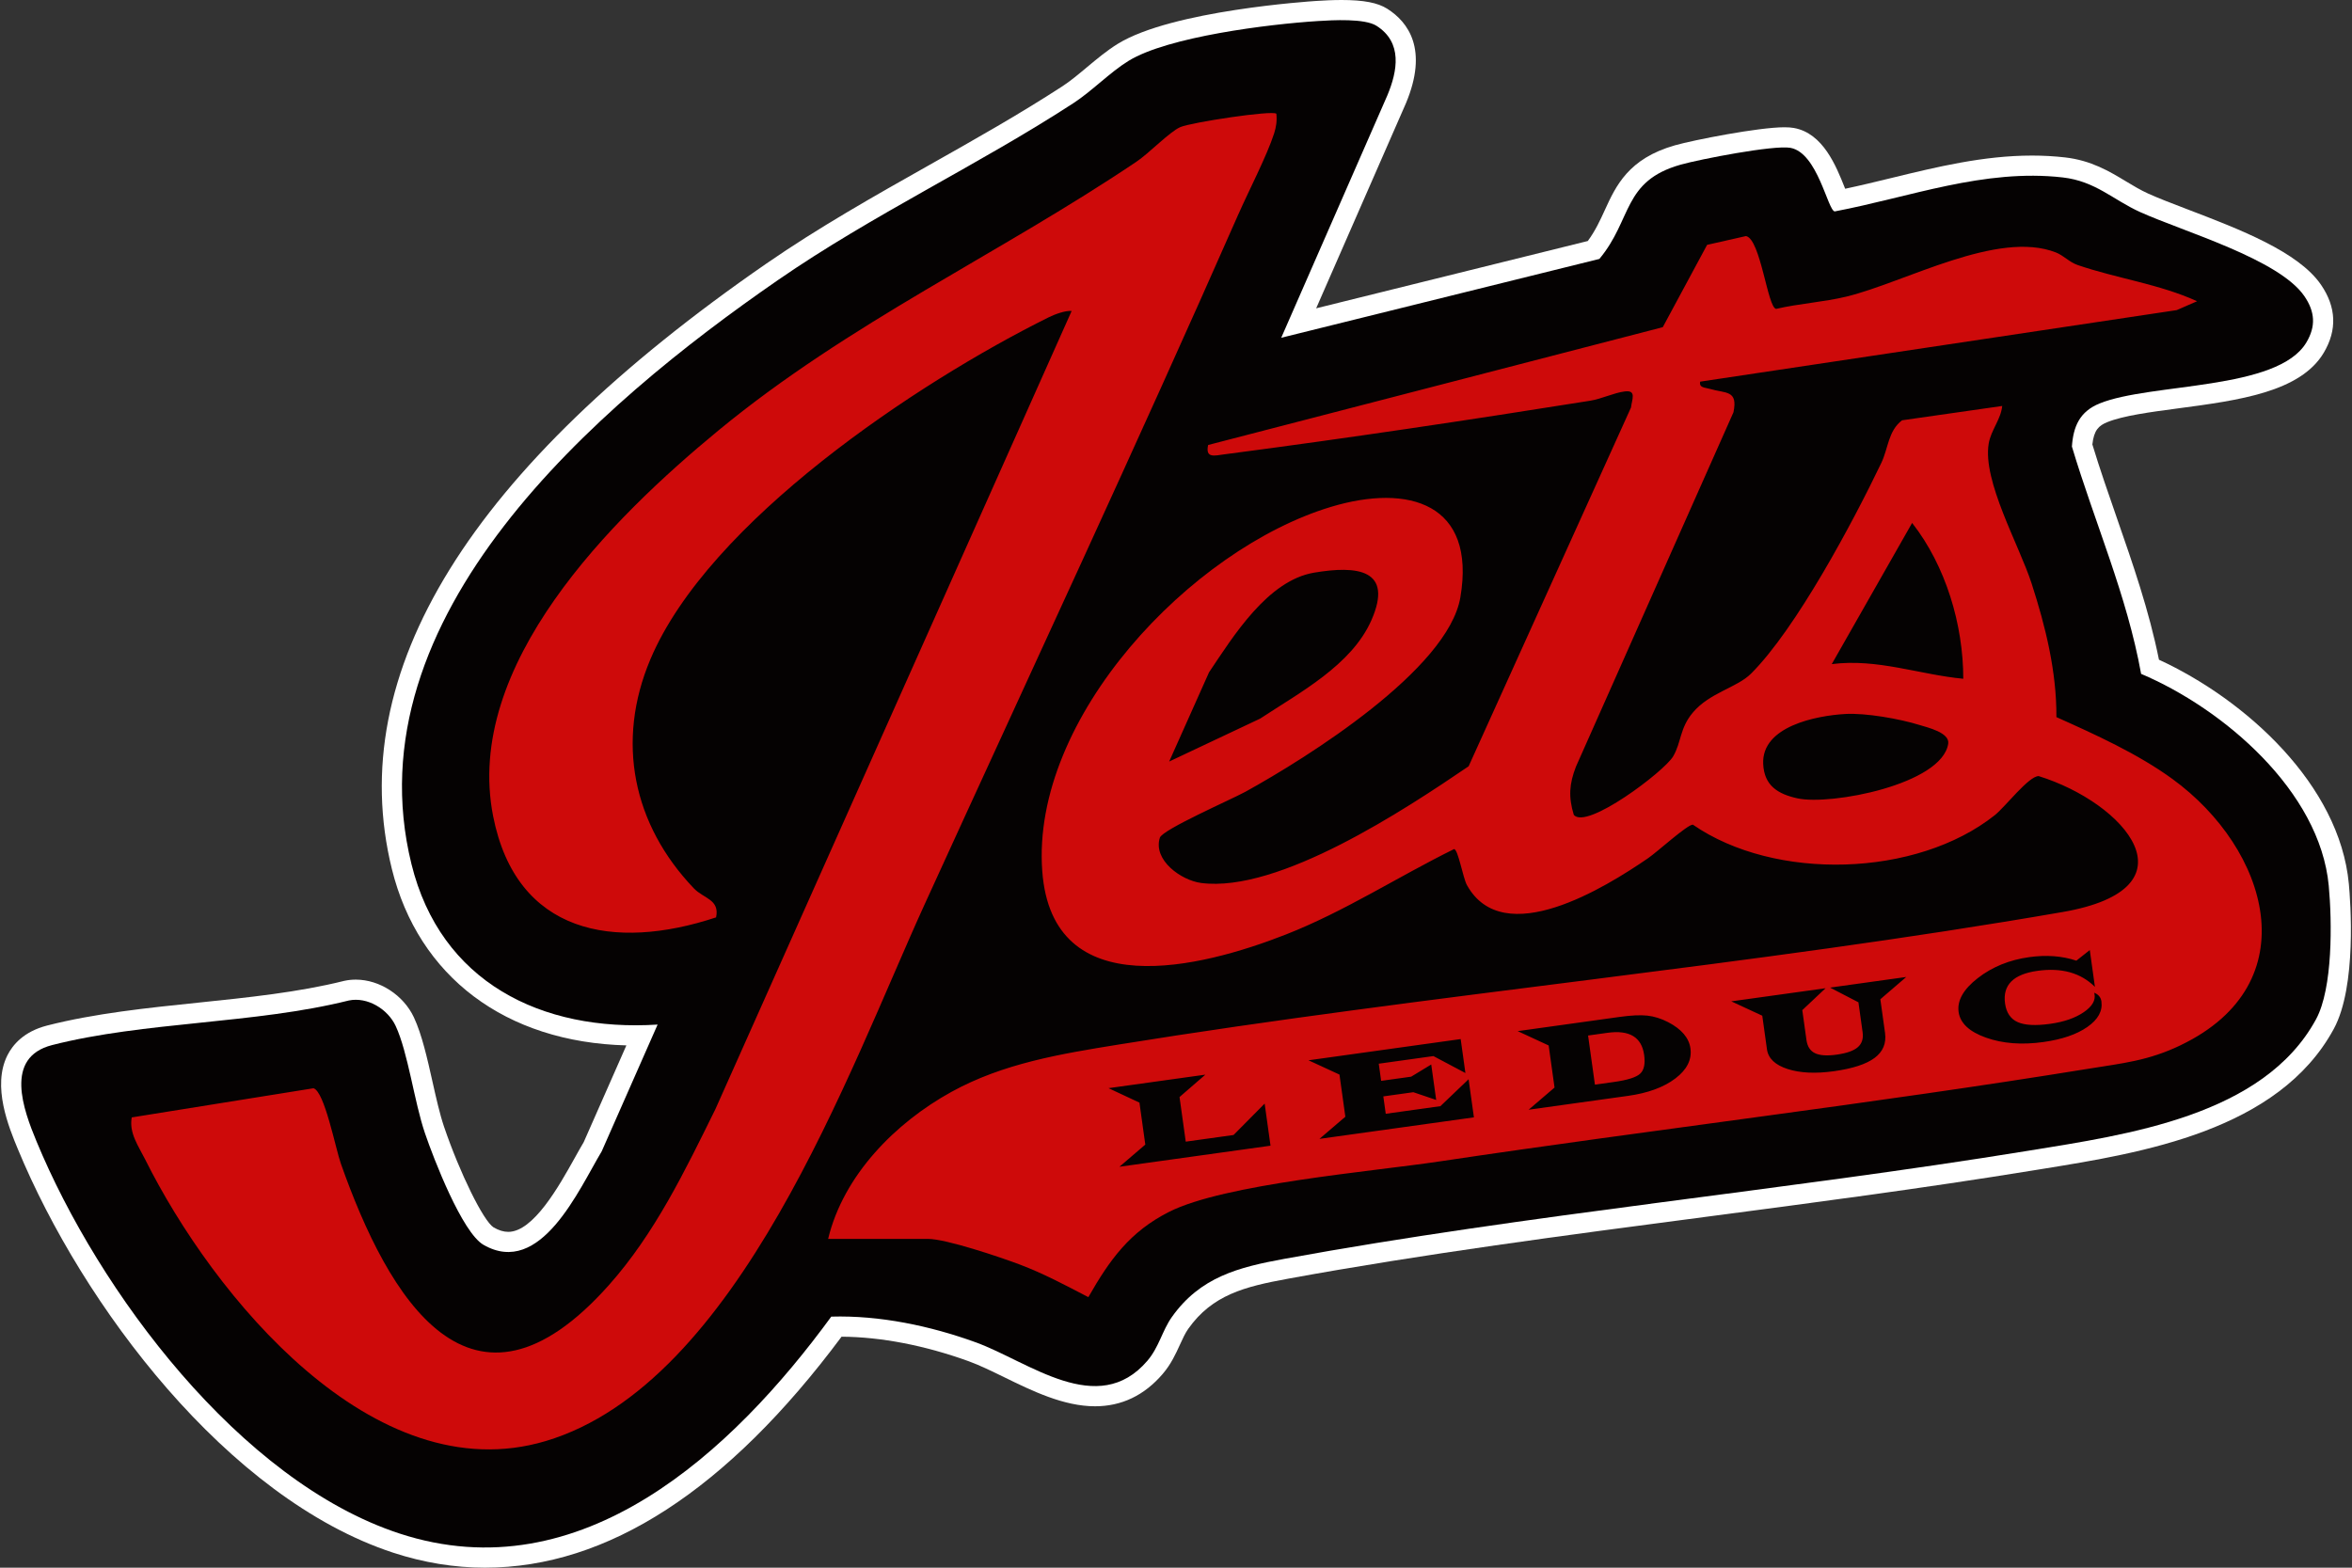 <?xml version="1.0" encoding="UTF-8"?>
<svg id="Layer_2" xmlns="http://www.w3.org/2000/svg" version="1.1" viewBox="0 0 300 200">
  <rect x="0" y="0" width="300" height="200" fill="#333333" stroke="none"/>
  <!-- Generator: Adobe Illustrator 29.0.1, SVG Export Plug-In . SVG Version: 2.1.0 Build 192)  -->
  <defs>
    <style>
      .st0 {
        fill: #fff;
      }

      .st1 {
        fill: #ce0a0a;
      }

      .st2 {
        fill: #050202;
      }
    </style>
  </defs>
  <path class="st0" d="M61.863,200c-3.901,0-7.841-.644-11.712-1.913-21.118-6.925-39.618-31.544-47.871-51.485-1.159-2.8-3.316-8.012-1.336-11.966.657-1.311,2.068-3.036,5.063-3.801,6.09-1.556,12.807-2.251,19.302-2.923,6.278-.649,12.77-1.321,18.55-2.766l.096-.022c.465-.098.946-.147,1.428-.147,3.04,0,6.088,1.982,7.413,4.819,1.023,2.19,1.706,5.243,2.368,8.195.457,2.038.928,4.145,1.468,5.733,2.012,5.92,5.029,12.051,6.329,12.863.666.383,1.278.57,1.866.57,3.22,0,6.502-5.885,8.463-9.401.417-.748.806-1.445,1.167-2.052l5.439-12.337c-15.389-.397-26.529-8.753-29.917-22.524-6.167-25.067,9.905-51.046,47.77-77.214,6.707-4.636,13.854-8.666,20.764-12.563,5.649-3.186,11.491-6.48,16.994-10.057,1.003-.651,2.032-1.511,3.121-2.421,1.266-1.059,2.576-2.153,3.967-3.009C149.5,1.332,167.157.168,167.906.12c.937-.059,2.052-.12,3.215-.12,2.812,0,4.608.345,5.828,1.119,2.678,1.701,5.264,5.175,2.374,12.066l-11.446,26.15,34.65-8.588c.965-1.315,1.576-2.649,2.169-3.945,1.411-3.084,3.011-6.58,8.957-8.267,2.351-.667,10.64-2.299,13.96-2.299.468,0,.86.029,1.199.09,3.722.663,5.388,4.853,6.49,7.626.017.041.034.084.051.128,1.99-.422,3.999-.911,5.955-1.387,5.749-1.399,11.694-2.846,17.881-2.846,1.431,0,2.847.079,4.21.235,3.335.38,5.668,1.787,7.727,3.028.974.587,1.895,1.142,2.914,1.603,1.314.594,3.106,1.279,5.003,2.004,6.626,2.533,14.136,5.405,17.017,9.63,1.941,2.846,2.056,5.754.343,8.645-2.98,5.03-10.881,6.082-18.52,7.098-3.636.484-7.07.941-9.105,1.768-1.084.441-1.696,1.023-1.895,2.843.956,3.147,2.06,6.321,3.129,9.395,2.023,5.815,4.109,11.814,5.366,18.067,11.079,5.107,23.038,15.949,24.22,28.591.199,2.132,1.044,13.044-1.92,18.508-7.052,12.998-24.452,15.81-37.157,17.863l-1.362.22c-13.824,2.251-28.07,4.121-41.848,5.93-17.528,2.301-35.652,4.68-53.048,7.863-5.497,1.005-9.624,2.051-12.691,6.377-.4.565-.725,1.278-1.069,2.033-.531,1.166-1.133,2.488-2.197,3.731-2.343,2.74-5.247,4.129-8.631,4.129-4.004,0-8.028-1.967-11.578-3.704-1.619-.791-3.148-1.538-4.529-2.039-5.591-2.024-11.195-3.106-16.224-3.135-14.562,19.554-29.857,29.468-45.473,29.469h-.004Z"/>
  <path class="st2" d="M163.422,43.091l40.582-10.059c4.221-5.066,2.939-9.918,10.35-12.021,2.476-.702,11.908-2.526,14.005-2.152,3.488.621,4.759,7.97,5.657,8.114,9.602-1.821,19.052-5.481,29.089-4.336,4.181.477,6.424,2.86,9.874,4.419,5.553,2.509,17.721,5.998,20.953,10.738,1.341,1.966,1.484,3.81.255,5.883-3.656,6.171-19.864,5.145-26.38,7.794-2.521,1.025-3.357,2.904-3.533,5.498,2.898,9.687,7.024,18.991,8.826,29,10.484,4.444,22.804,14.954,23.933,27.023.432,4.614.528,13.082-1.62,17.04-6.688,12.326-24.074,14.719-36.671,16.771-31.368,5.108-63.798,8.103-94.946,13.801-5.831,1.067-10.705,2.31-14.328,7.422-1.223,1.726-1.637,3.843-3.121,5.578-6.331,7.401-15.117.098-21.907-2.36-5.803-2.101-12.231-3.453-18.411-3.274-12.556,17.183-31.897,35.271-55.076,27.67-20.348-6.673-38.369-30.871-46.295-50.024-1.661-4.015-4.178-10.713,1.986-12.288,11.757-3.004,25.869-2.693,37.839-5.687,2.383-.5,4.98,1.099,5.98,3.241,1.584,3.393,2.369,9.66,3.732,13.668,1.106,3.254,4.755,12.702,7.48,14.265,7.286,4.179,12.154-7.064,15.073-11.932l7.129-16.17c-14.817.941-27.689-5.405-31.399-20.489-7.775-31.606,23.652-58.53,46.734-74.482,12.088-8.354,25.403-14.59,37.698-22.579,2.365-1.537,4.67-3.942,7.033-5.395,5.029-3.093,17.906-4.686,24.126-5.081,1.947-.124,6.001-.349,7.5.603,3.347,2.126,2.696,5.759,1.38,8.898l-13.527,30.901Z"/>
  <path class="st1" d="M209.712,134.586c.16,1.146-.015,1.948-.524,2.405-.51.458-1.619.806-3.328,1.044l-2.426.338-.873-6.265,2.476-.345c2.8-.39,4.358.551,4.674,2.822ZM157.945,27.364c1.328-3.018,3.647-7.479,4.571-10.343.272-.841.379-1.636.285-2.511-.507-.472-10.891,1.104-12.268,1.713-1.354.599-3.952,3.312-5.553,4.39-17.7,11.919-36.578,20.491-53.329,34.29-13.626,11.225-32.557,29.964-28.746,49.247,2.963,14.988,15.408,17.205,28.432,12.886.491-2.292-1.587-2.398-2.826-3.694-7.793-8.155-9.975-18.758-5.554-29.226,7.429-17.594,34.031-35.313,50.815-43.639.724-.359,2.109-.886,2.92-.805l-45.441,101.83c-3.874,7.854-7.717,15.858-13.589,22.453-17.573,19.74-28.149,1.617-34.189-15.517-.668-1.896-2.077-9.216-3.491-9.601l-23.177,3.72c-.369,1.983.873,3.678,1.712,5.359,8.656,17.348,29.096,42.473,51.076,35.933,24.604-7.32,38.647-47.226,48.347-68.478,13.372-29.295,27.032-58.536,40.004-88.007ZM278.195,133.322c-4.205,2.027-7.495,2.322-11.879,3.035-27.469,4.465-55.14,7.69-82.648,11.806-8.733,1.307-27.511,2.876-34.564,6.449-5.013,2.539-7.573,6.123-10.283,10.874-2.918-1.515-5.693-3.011-8.793-4.179-2.49-.938-9.362-3.254-11.66-3.254h-12.739c1.946-8.102,8.552-14.805,15.731-18.757,6.62-3.644,13.903-4.837,21.309-6.034,39.949-6.457,80.61-10.007,120.423-16.909,17.392-3.015,7.971-13.91-3.057-17.343-1.277.001-4.265,3.926-5.583,4.976-9.986,7.951-28.072,8.454-38.527,1.219-.711-.009-4.534,3.474-5.695,4.271-5.449,3.74-18.455,11.833-23.117,3.447-.518-.932-1.131-4.613-1.652-4.597-7.185,3.544-13.938,7.944-21.423,10.886-10.865,4.27-29.812,9.04-31.094-8.047-1.47-19.583,19.002-41.13,36.823-46.5,9.924-2.991,18.539-.436,16.506,11.535-1.567,9.224-19.585,20.485-27.399,24.8-1.751.967-10.61,4.829-10.934,5.872-.897,2.889,2.751,5.447,5.266,5.775,9.917,1.294,26.058-9.4,34.119-14.887l20.714-45.777c.12-1.056.733-2.236-.796-2.046-1.385.172-2.931.949-4.415,1.186-15.407,2.461-31.148,4.814-46.61,6.833-1.302.17-2.491.555-2.121-1.185l57.992-15.03,5.655-10.502,4.958-1.122c1.872.377,2.755,9.159,3.847,9.29,2.885-.674,6.157-.881,8.978-1.57,7.502-1.832,19.29-8.534,26.705-5.629.992.389,1.719,1.239,2.754,1.596,5,1.721,10.437,2.428,15.255,4.627l-2.596,1.132-60.784,9.126c-.176.806.64.748,1.237.925,2.016.6,3.609.112,3.006,2.988l-20.08,45.183c-.868,2.213-.976,3.906-.285,6.167,1.589,1.988,11.544-5.534,12.67-7.45,1.068-1.818.821-3.566,2.501-5.577,2.141-2.563,5.639-3.188,7.441-4.987,5.769-5.759,13.006-19.342,16.616-26.883.894-1.868.867-4.082,2.644-5.434l12.773-1.827c-.161,1.697-1.431,3.074-1.722,4.797-.807,4.787,3.891,12.954,5.477,17.858,1.777,5.493,3.194,11.241,3.158,17.039,4.968,2.224,10.385,4.679,14.793,7.887,12.288,8.941,17.407,26.087,1.101,33.946ZM149.13,97.154l11.607-5.478c4.993-3.295,11.652-6.804,14.181-12.538,2.887-6.546-1.87-7.003-7.319-6.078-5.914,1.004-10.296,8.109-13.386,12.714l-5.084,11.38ZM244.831,92.49c-2.543-.792-6.887-1.552-9.457-1.403-3.7.213-10.7,1.567-10.477,6.376.128,2.757,1.864,3.836,4.359,4.386,4.253.936,18.425-1.772,19.241-6.961.225-1.43-2.656-2.083-3.666-2.398ZM250.418,86.594c.003-6.894-2.233-14.411-6.525-19.88l-10.251,18.012c5.808-.746,11.153,1.334,16.776,1.868ZM162.056,146.163l-.748-5.369-3.967,4.005-6.097.85-.793-5.692,3.293-2.855-12.353,1.722,3.948,1.846.746,5.354-3.297,2.826,19.267-2.686ZM187.999,142.546l-.678-4.862-3.596,3.436-6.973.972-.309-2.218,3.83-.534,2.913.987-.631-4.524-2.559,1.555-3.83.534-.305-2.189,6.973-.972,4.081,2.164-.604-4.333-19.412,2.706,3.952,1.823.749,5.376-3.304,2.827,19.702-2.746ZM215.618,133.747c-.187-1.342-1.14-2.459-2.859-3.353-.89-.455-1.774-.73-2.65-.825-.877-.095-2.057-.039-3.538.168l-12.99,1.811,3.953,1.83.748,5.369-3.304,2.827,12.649-1.763c2.563-.357,4.586-1.098,6.067-2.224,1.482-1.125,2.123-2.405,1.923-3.839ZM239.841,127.481l3.302-2.841-9.717,1.355,3.62,1.876.532,3.819c.114.818-.091,1.454-.616,1.909-.525.455-1.422.771-2.691.948-1.231.172-2.152.11-2.764-.184-.612-.294-.975-.852-1.09-1.675l-.532-3.819,2.969-2.795-12.027,1.676,3.953,1.83.598,4.289c.161,1.155,1.036,1.992,2.623,2.509,1.587.517,3.561.612,5.922.283,2.394-.334,4.125-.901,5.192-1.701,1.067-.8,1.508-1.864,1.323-3.19l-.598-4.289ZM268.04,127.765c-.074-.529-.384-.902-.932-1.12.023.057.037.102.041.137.175.829-.283,1.614-1.373,2.355-1.09.741-2.514,1.234-4.271,1.479-1.864.26-3.248.186-4.154-.222-.906-.408-1.44-1.199-1.604-2.374-.327-2.345,1.052-3.733,4.136-4.163,3.08-.429,5.522.253,7.327,2.048l-.655-4.701-1.715,1.355c-1.812-.606-3.814-.756-6.005-.451-2.534.353-4.721,1.243-6.559,2.67-1.838,1.427-2.656,2.867-2.454,4.322.199,1.43,1.363,2.523,3.491,3.28,2.128.756,4.565.943,7.312.561,2.39-.333,4.264-.975,5.625-1.926,1.361-.951,1.957-2.033,1.788-3.248Z"/>
</svg>
